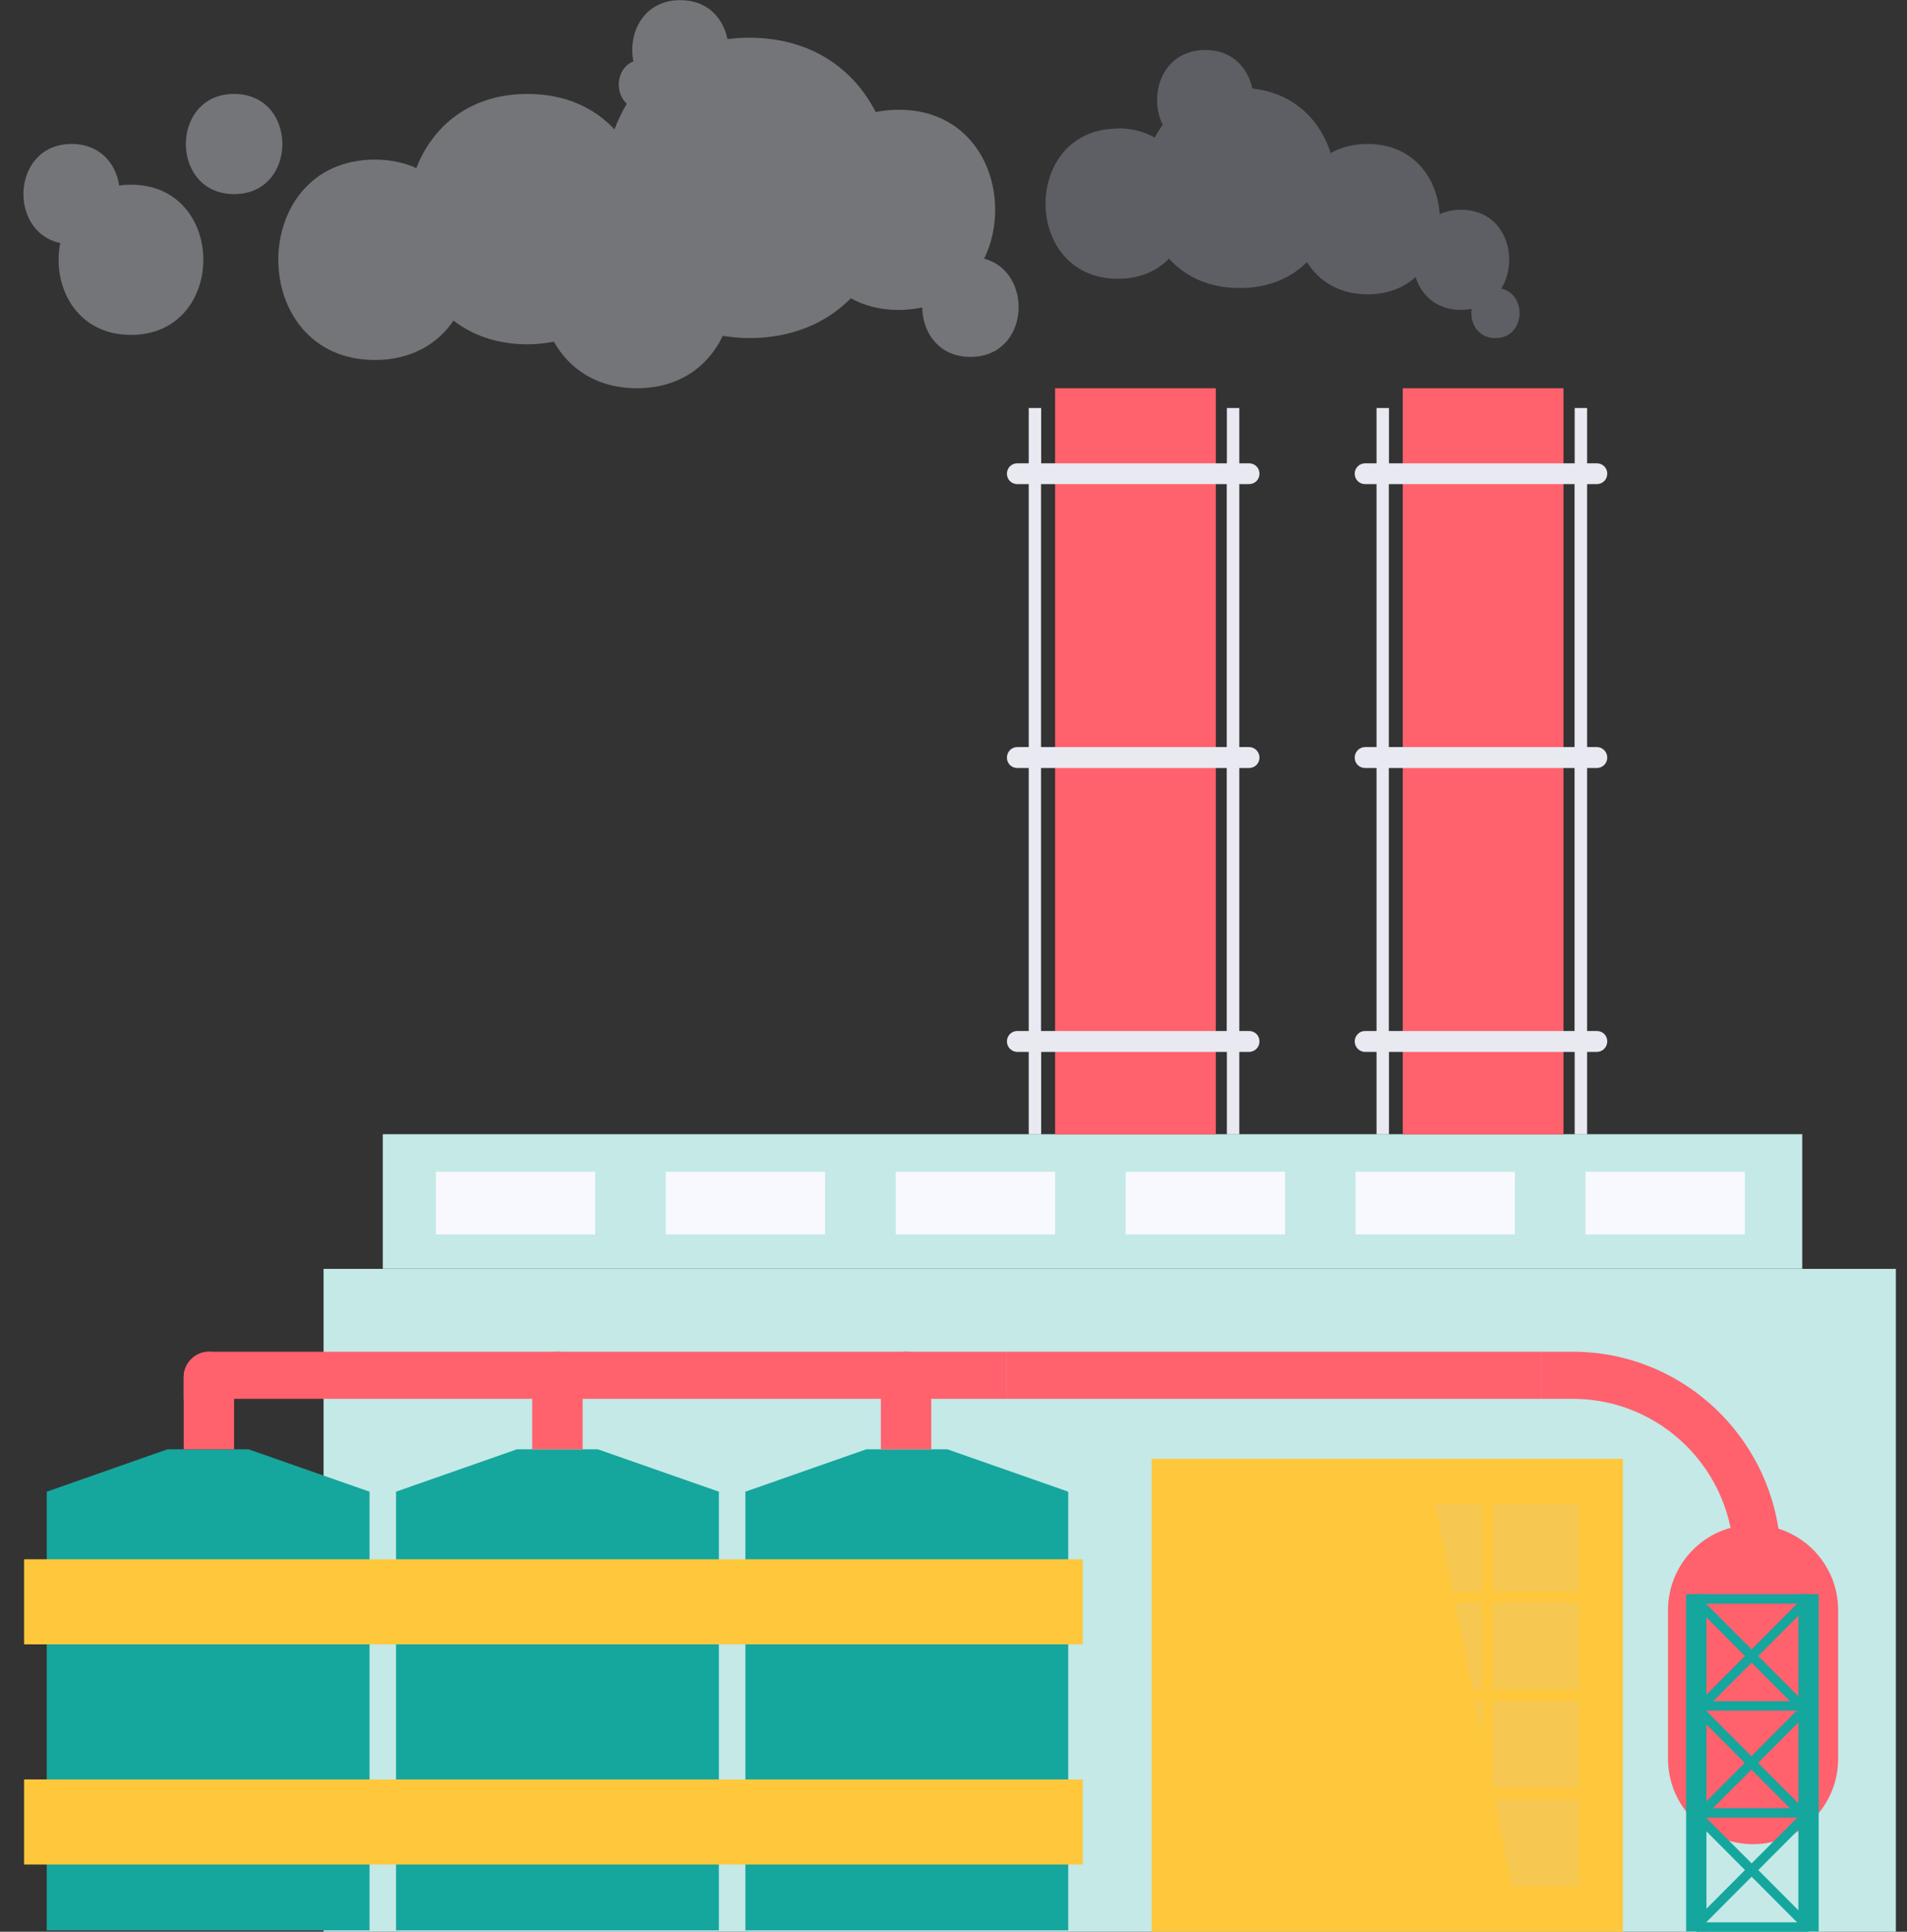 <svg width="79" height="80" viewBox="0 0 79 80" fill="none" xmlns="http://www.w3.org/2000/svg">
<rect x="0" y="0" width="79" height="80" fill="#333333" stroke="none"/>
<g clip-path="url(#clip0_2875_7090)">
<path opacity="0.7" d="M46.306 5.313C46.906 5.313 47.415 5.457 47.839 5.698C47.93 5.514 48.044 5.342 48.17 5.17C47.558 3.942 48.136 2.071 49.932 2.071C51.059 2.071 51.7 2.812 51.877 3.666C53.604 3.856 54.691 4.975 55.126 6.34C55.544 6.105 56.053 5.962 56.647 5.962C58.558 5.962 59.553 7.385 59.639 8.871C59.891 8.756 60.188 8.687 60.526 8.687C62.402 8.687 62.951 10.736 62.19 11.952C63.277 12.188 63.197 14.001 61.95 14.001C61.206 14.001 60.88 13.358 60.966 12.79C60.829 12.813 60.686 12.836 60.531 12.836C59.508 12.836 58.884 12.228 58.644 11.476C58.157 11.912 57.494 12.188 56.653 12.188C55.458 12.188 54.628 11.631 54.142 10.856C53.484 11.51 52.552 11.929 51.351 11.929C50.064 11.929 49.091 11.441 48.428 10.713C47.93 11.218 47.227 11.545 46.311 11.545C42.313 11.545 42.313 5.325 46.311 5.325L46.306 5.313Z" fill="#71727A"/>
<path opacity="0.45" d="M15.521 6.61C16.178 6.61 16.75 6.737 17.248 6.96C17.917 5.239 19.45 3.891 21.853 3.891C23.426 3.891 24.627 4.47 25.456 5.359C25.594 4.986 25.765 4.631 25.965 4.298C25.445 3.827 25.536 2.823 26.24 2.542C26.005 1.377 26.646 0.006 28.185 0.006C29.317 0.006 29.964 0.758 30.135 1.618C30.421 1.584 30.719 1.561 31.028 1.561C33.619 1.561 35.369 2.869 36.279 4.642C36.576 4.579 36.891 4.545 37.228 4.545C40.797 4.545 41.976 8.257 40.769 10.713C42.845 11.264 42.662 14.781 40.203 14.781C38.881 14.781 38.218 13.76 38.206 12.733C37.903 12.796 37.577 12.836 37.234 12.836C36.456 12.836 35.798 12.658 35.249 12.354C34.254 13.353 32.852 14.001 31.033 14.001C30.65 14.001 30.29 13.961 29.941 13.909C29.352 15.149 28.168 16.078 26.383 16.078C24.713 16.078 23.569 15.263 22.945 14.15C22.602 14.213 22.247 14.259 21.864 14.259C20.594 14.259 19.57 13.88 18.787 13.278C18.135 14.236 17.048 14.908 15.532 14.908C10.195 14.908 10.195 6.61 15.532 6.61H15.521Z" fill="#C5C6CC"/>
<path opacity="0.45" d="M9.698 3.891C12.364 3.891 12.364 8.039 9.698 8.039C7.033 8.039 7.033 3.891 9.698 3.891Z" fill="#C5C6CC"/>
<path opacity="0.45" d="M2.965 5.962C4.149 5.962 4.801 6.777 4.938 7.683C5.093 7.66 5.253 7.649 5.425 7.649C9.423 7.649 9.423 13.869 5.425 13.869C3.125 13.869 2.147 11.809 2.496 10.065C0.317 9.606 0.471 5.962 2.971 5.962H2.965Z" fill="#C5C6CC"/>
<path d="M78.539 52.549H13.404V80H78.539V52.549Z" fill="#C4E9E7"/>
<path d="M15.309 61.776V79.943H1.936V61.776L6.941 60.02H10.293L15.309 61.776Z" fill="#15A69E"/>
<path d="M29.78 61.776V79.943H16.406V61.776L21.417 60.02H24.763L29.78 61.776Z" fill="#15A69E"/>
<path d="M44.252 61.776V79.943H30.879V61.776L35.89 60.02H39.242L44.252 61.776Z" fill="#15A69E"/>
<path d="M41.707 55.98V57.931H7.609V57.036C7.609 56.457 8.078 55.98 8.656 55.98H41.707Z" fill="#FF616D"/>
<path d="M9.697 57.036V60.02H7.609V57.036C7.609 56.457 8.078 55.98 8.656 55.98C8.948 55.98 9.211 56.101 9.394 56.29C9.577 56.48 9.697 56.744 9.697 57.031V57.036Z" fill="#FF616D"/>
<path d="M24.135 57.036V60.02H22.047V57.036C22.047 56.457 22.516 55.98 23.094 55.98C23.385 55.98 23.643 56.101 23.831 56.29C24.02 56.48 24.135 56.744 24.135 57.031V57.036Z" fill="#FF616D"/>
<path d="M38.578 57.036V60.02H36.49V57.036C36.49 56.457 36.954 55.98 37.531 55.98C37.823 55.98 38.08 56.101 38.269 56.29C38.452 56.48 38.572 56.744 38.572 57.031L38.578 57.036Z" fill="#FF616D"/>
<path d="M67.23 60.416H47.707V80H67.23V60.416Z" fill="#FFC83C"/>
<path d="M74.66 46.972H15.857V52.543H74.66V46.972Z" fill="#C4E9E7"/>
<path d="M24.656 48.527H18.055V51.121H24.656V48.527Z" fill="#F8F9FE"/>
<path d="M34.179 48.527H27.578V51.121H34.179V48.527Z" fill="#F8F9FE"/>
<path d="M43.708 48.527H37.107V51.121H43.708V48.527Z" fill="#F8F9FE"/>
<path d="M53.234 48.527H46.633V51.121H53.234V48.527Z" fill="#F8F9FE"/>
<path d="M62.757 48.527H56.156V51.121H62.757V48.527Z" fill="#F8F9FE"/>
<path d="M72.281 48.527H65.68V51.121H72.281V48.527Z" fill="#F8F9FE"/>
<path d="M63.855 55.98H41.707V57.931H63.855V55.98Z" fill="#FF616D"/>
<path d="M73.774 64.576H71.829C71.8 60.904 68.826 57.931 65.154 57.931H63.85V55.98H65.154C69.89 55.98 73.745 59.836 73.774 64.576Z" fill="#FF616D"/>
<path d="M76.147 72.839C76.147 74.79 74.568 76.374 72.623 76.374C70.678 76.374 69.1 74.79 69.1 72.839V66.682C69.1 64.731 70.678 63.148 72.623 63.148C74.568 63.148 76.147 64.731 76.147 66.682V72.839Z" fill="#FF616D"/>
<path d="M70.691 66.022H69.85V79.983H70.691V66.022Z" fill="#15A69E"/>
<path d="M75.341 66.022H74.5V79.983H75.341V66.022Z" fill="#15A69E"/>
<path d="M74.918 66.022H70.268V66.413H74.918V66.022Z" fill="#15A69E"/>
<path d="M74.918 66.493L70.48 70.946L70.205 70.671L74.644 66.218L74.918 66.493Z" fill="#15A69E"/>
<path d="M70.48 66.218L74.918 70.671L74.644 70.946L70.205 66.493L70.48 66.218Z" fill="#15A69E"/>
<path d="M74.918 70.452H70.268V70.842H74.918V70.452Z" fill="#15A69E"/>
<path d="M74.644 70.637L70.203 75.092L70.478 75.368L74.919 70.913L74.644 70.637Z" fill="#15A69E"/>
<path d="M70.478 70.648L70.203 70.924L74.644 75.379L74.919 75.103L70.478 70.648Z" fill="#15A69E"/>
<path d="M74.918 74.882H70.268V75.272H74.918V74.882Z" fill="#15A69E"/>
<path d="M74.918 79.61H70.268V80.001H74.918V79.61Z" fill="#15A69E"/>
<path d="M74.644 75.083L70.203 79.538L70.478 79.814L74.919 75.359L74.644 75.083Z" fill="#15A69E"/>
<path d="M70.478 75.078L70.203 75.353L74.644 79.809L74.919 79.533L70.478 75.078Z" fill="#15A69E"/>
<path d="M50.367 16.078H43.709V46.978H50.367V16.078Z" fill="#FF616D"/>
<path d="M51.746 31.806C51.986 31.806 52.175 31.611 52.175 31.376C52.175 31.14 51.986 30.939 51.746 30.939H51.34V20.049H51.746C51.986 20.049 52.175 19.859 52.175 19.618C52.175 19.377 51.986 19.188 51.746 19.188H51.34V16.898H50.825V19.188H43.132V16.898H42.617V19.188H42.142C41.902 19.188 41.713 19.377 41.713 19.618C41.713 19.859 41.902 20.049 42.142 20.049H42.617V30.939H42.142C41.902 30.939 41.713 31.135 41.713 31.376C41.713 31.617 41.902 31.806 42.142 31.806H42.617V42.697H42.142C41.902 42.697 41.713 42.892 41.713 43.127C41.713 43.362 41.902 43.563 42.142 43.563H42.617V46.977H43.132V43.563H50.825V46.977H51.34V43.563H51.746C51.986 43.563 52.175 43.368 52.175 43.127C52.175 42.886 51.986 42.697 51.746 42.697H51.34V31.806H51.746ZM50.819 42.697H43.126V31.806H50.819V42.697ZM50.819 30.939H43.126V20.049H50.819V30.939Z" fill="#E8E9F1"/>
<path d="M64.769 16.078H58.111V46.978H64.769V16.078Z" fill="#FF616D"/>
<path d="M66.154 31.806C66.389 31.806 66.583 31.611 66.583 31.376C66.583 31.14 66.394 30.939 66.154 30.939H65.748V20.049H66.154C66.389 20.049 66.583 19.859 66.583 19.618C66.583 19.377 66.394 19.188 66.154 19.188H65.748V16.898H65.233V19.188H57.54V16.898H57.025V19.188H56.55C56.316 19.188 56.121 19.377 56.121 19.618C56.121 19.859 56.31 20.049 56.55 20.049H57.025V30.939H56.55C56.316 30.939 56.121 31.135 56.121 31.376C56.121 31.617 56.31 31.806 56.55 31.806H57.025V42.697H56.55C56.316 42.697 56.121 42.892 56.121 43.127C56.121 43.362 56.31 43.563 56.55 43.563H57.025V46.977H57.54V43.563H65.233V46.977H65.748V43.563H66.154C66.389 43.563 66.583 43.368 66.583 43.127C66.583 42.886 66.394 42.697 66.154 42.697H65.748V31.806H66.154ZM65.228 42.697H57.534V31.806H65.228V42.697ZM65.228 30.939H57.534V20.049H65.228V30.939Z" fill="#E8E9F1"/>
<path d="M44.854 64.576H0.998V68.099H44.854V64.576Z" fill="#FFC83C"/>
<path d="M44.854 73.693H0.998V77.216H44.854V73.693Z" fill="#FFC83C"/>
<g style="mix-blend-mode:multiply" opacity="0.15">
<path d="M65.424 62.292H61.82V65.901H65.424V62.292Z" fill="#C5C6CC"/>
<path d="M65.424 66.366H61.82V69.975H65.424V66.366Z" fill="#C5C6CC"/>
<path d="M65.424 70.435V74.044H61.826L61.82 74.032V70.435H65.424Z" fill="#C5C6CC"/>
<path d="M61.826 74.044H61.82V74.032L61.826 74.044Z" fill="#C5C6CC"/>
<path d="M65.422 74.509V78.118H62.637L61.91 74.509H65.422Z" fill="#C5C6CC"/>
<path d="M61.402 62.292V65.907H60.184L59.457 62.292H61.402Z" fill="#C5C6CC"/>
<path d="M61.402 66.366V69.975H61.002L60.281 66.366H61.402Z" fill="#C5C6CC"/>
<path d="M61.403 70.435V71.949L61.094 70.435H61.403Z" fill="#C5C6CC"/>
</g>
</g>
<defs>
<clipPath id="clip0_2875_7090">
<rect width="77.576" height="80" fill="white" transform="translate(0.963)"/>
</clipPath>
</defs>
</svg>

